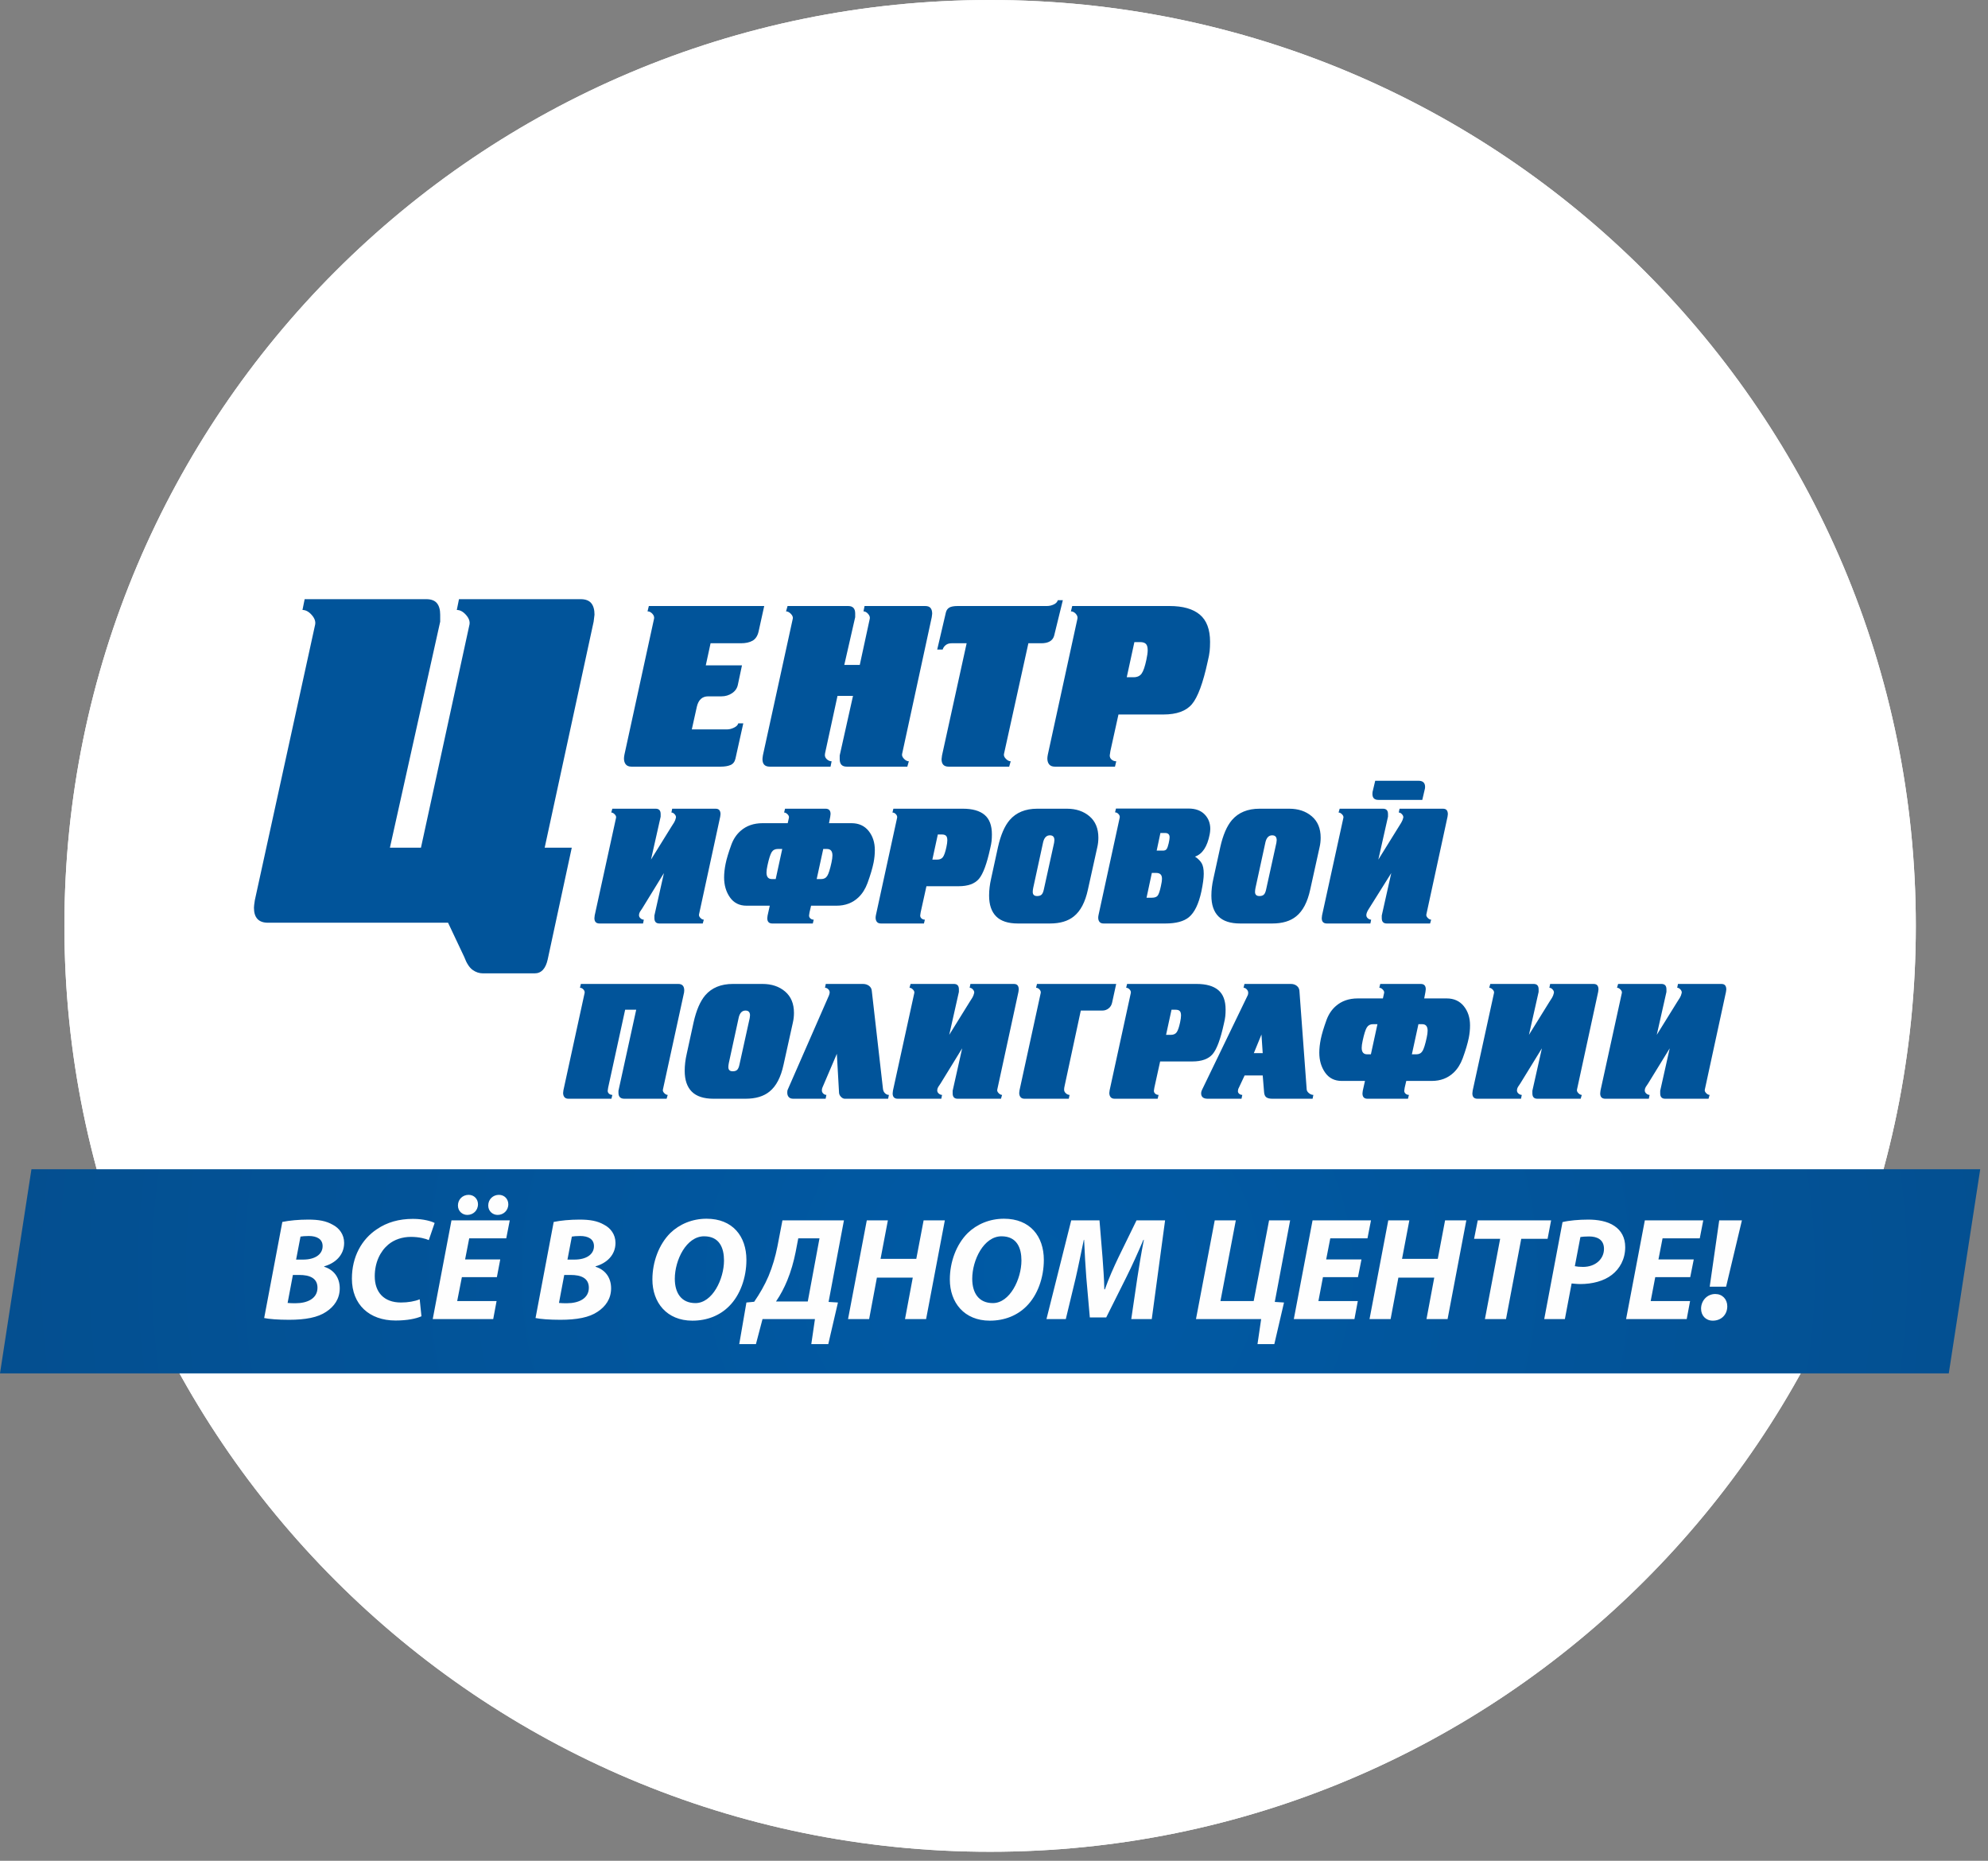 <svg width="156" height="146" viewBox="0 0 156 146" fill="none" xmlns="http://www.w3.org/2000/svg">
<rect x="0" y="0" width="156" height="146" fill="#808080" stroke="none"/>
<path d="M77.695 145.292C117.813 145.292 150.336 112.767 150.336 72.646C150.336 32.525 117.813 0 77.695 0C37.577 0 5.054 32.525 5.054 72.646C5.054 112.767 37.577 145.292 77.695 145.292Z" fill="#FEFEFE"/>
<path d="M77.695 145.292C117.813 145.292 150.336 112.767 150.336 72.646C150.336 32.525 117.813 0 77.695 0C37.577 0 5.054 32.525 5.054 72.646C5.054 112.767 37.577 145.292 77.695 145.292Z" fill="white"/>
<path fill-rule="evenodd" clip-rule="evenodd" d="M155.39 91.739H2.467L0 107.755H152.923L155.39 91.739Z" fill="url(#paint0_radial)"/>
<path d="M50.915 47.549H59.969L59.525 49.558C59.445 49.899 59.288 50.136 59.054 50.271C58.819 50.404 58.514 50.471 58.138 50.471H55.759L55.383 52.206H58.223L57.898 53.74C57.841 54.008 57.69 54.224 57.445 54.389C57.2 54.553 56.923 54.636 56.615 54.636H55.57C55.103 54.636 54.806 54.91 54.68 55.458L54.287 57.229H57.06C57.231 57.229 57.411 57.184 57.599 57.092C57.787 57.001 57.898 56.888 57.933 56.754H58.327L57.71 59.531C57.653 59.774 57.524 59.939 57.325 60.024C57.126 60.109 56.872 60.152 56.563 60.152H49.545C49.352 60.152 49.206 60.094 49.109 59.979C49.012 59.863 48.964 59.707 48.964 59.512C48.964 59.44 48.975 59.342 48.998 59.22L51.326 48.535C51.349 48.401 51.303 48.273 51.189 48.151C51.075 48.03 50.949 47.969 50.812 47.969L50.915 47.549ZM66.936 54.599H65.72L64.745 59.093L64.728 59.238C64.728 59.373 64.785 59.488 64.899 59.586C65.013 59.683 65.133 59.731 65.258 59.731L65.173 60.152H60.398C60.021 60.152 59.832 59.956 59.832 59.567C59.832 59.506 59.844 59.403 59.867 59.257L62.212 48.535C62.235 48.414 62.183 48.289 62.058 48.16C61.932 48.033 61.807 47.969 61.681 47.969L61.801 47.549H66.559C66.925 47.549 67.107 47.743 67.107 48.133C67.107 48.182 67.107 48.279 67.107 48.425L66.252 52.17H67.467L68.254 48.535C68.276 48.414 68.231 48.289 68.117 48.16C68.003 48.033 67.883 47.969 67.758 47.969L67.843 47.549H72.602C72.795 47.549 72.936 47.6 73.021 47.704C73.107 47.808 73.149 47.957 73.149 48.151L73.115 48.425L70.787 59.165C70.764 59.287 70.816 59.412 70.941 59.54C71.067 59.668 71.192 59.731 71.318 59.731L71.198 60.152H66.439C66.075 60.152 65.892 59.956 65.892 59.567C65.892 59.518 65.892 59.422 65.892 59.275L66.936 54.599ZM75.151 47.549H82.153C82.335 47.549 82.512 47.509 82.683 47.43C82.854 47.351 82.963 47.238 83.008 47.092H83.402L82.717 49.887C82.603 50.276 82.266 50.471 81.707 50.471H80.698L78.781 59.165C78.757 59.287 78.809 59.412 78.935 59.54C79.06 59.668 79.186 59.731 79.311 59.731L79.191 60.152H74.433C74.068 60.152 73.885 59.956 73.885 59.567C73.885 59.518 73.897 59.422 73.92 59.275L75.853 50.471H74.672C74.49 50.471 74.338 50.517 74.219 50.608C74.099 50.7 74.016 50.818 73.971 50.964H73.544L74.227 48.042C74.273 47.871 74.364 47.746 74.501 47.667C74.638 47.589 74.855 47.549 75.151 47.549ZM84.138 47.549H91.772C92.822 47.549 93.615 47.774 94.151 48.224C94.687 48.675 94.955 49.388 94.955 50.362C94.955 50.629 94.944 50.873 94.922 51.092C94.898 51.312 94.848 51.585 94.767 51.914C94.402 53.595 93.991 54.706 93.535 55.247C93.079 55.79 92.331 56.06 91.293 56.06H87.767L87.133 58.928L87.082 59.275C87.082 59.409 87.133 59.518 87.236 59.604C87.339 59.689 87.459 59.731 87.595 59.731L87.493 60.152H82.769C82.574 60.152 82.429 60.094 82.332 59.979C82.235 59.863 82.187 59.707 82.187 59.512C82.187 59.44 82.198 59.342 82.221 59.22L84.549 48.535C84.572 48.401 84.526 48.273 84.412 48.151C84.298 48.03 84.172 47.969 84.035 47.969L84.138 47.549ZM89.016 50.38L88.417 53.137H88.948C89.233 53.137 89.444 53.044 89.581 52.855C89.718 52.666 89.843 52.304 89.957 51.768C90.025 51.451 90.06 51.202 90.06 51.019C90.06 50.775 90.012 50.608 89.915 50.517C89.818 50.426 89.672 50.38 89.478 50.38H89.016Z" fill="#01549A"/>
<path d="M131.024 82.252L129.324 85.019C129.226 85.159 129.165 85.25 129.14 85.293C129.091 85.381 129.066 85.468 129.066 85.555C129.066 85.65 129.107 85.733 129.189 85.803C129.271 85.872 129.356 85.907 129.445 85.907L129.385 86.208H125.972C125.703 86.208 125.568 86.068 125.568 85.79C125.568 85.747 125.576 85.672 125.592 85.568L127.269 77.906C127.285 77.819 127.249 77.729 127.158 77.638C127.069 77.546 126.979 77.501 126.889 77.501L126.975 77.201H130.375C130.637 77.201 130.767 77.34 130.767 77.618C130.767 77.653 130.767 77.723 130.767 77.827L130.008 81.195L131.611 78.611C131.684 78.497 131.753 78.389 131.819 78.285C131.884 78.18 131.933 78.053 131.965 77.906C131.982 77.819 131.949 77.729 131.868 77.638C131.786 77.546 131.701 77.501 131.611 77.501L131.672 77.201H135.073C135.211 77.201 135.311 77.237 135.372 77.311C135.433 77.386 135.464 77.492 135.464 77.632L135.439 77.827L133.776 85.502C133.759 85.589 133.796 85.678 133.886 85.77C133.976 85.862 134.066 85.907 134.155 85.907L134.07 86.208H130.669C130.408 86.208 130.278 86.068 130.278 85.79C130.278 85.755 130.278 85.685 130.278 85.581L131.024 82.252ZM120.994 82.252L119.293 85.019C119.196 85.159 119.135 85.25 119.109 85.293C119.061 85.381 119.036 85.468 119.036 85.555C119.036 85.65 119.077 85.733 119.158 85.803C119.24 85.872 119.326 85.907 119.416 85.907L119.354 86.208H115.941C115.672 86.208 115.538 86.068 115.538 85.79C115.538 85.747 115.546 85.672 115.562 85.568L117.237 77.906C117.254 77.819 117.218 77.729 117.128 77.638C117.038 77.546 116.948 77.501 116.859 77.501L116.945 77.201H120.345C120.607 77.201 120.737 77.34 120.737 77.618C120.737 77.653 120.737 77.723 120.737 77.827L119.978 81.195L121.58 78.611C121.654 78.497 121.723 78.389 121.789 78.285C121.853 78.18 121.903 78.053 121.935 77.906C121.952 77.819 121.92 77.729 121.837 77.638C121.756 77.546 121.67 77.501 121.58 77.501L121.642 77.201H125.042C125.181 77.201 125.281 77.237 125.342 77.311C125.403 77.386 125.434 77.492 125.434 77.632L125.409 77.827L123.745 85.502C123.729 85.589 123.766 85.678 123.856 85.77C123.945 85.862 124.035 85.907 124.124 85.907L124.039 86.208H120.639C120.377 86.208 120.247 86.068 120.247 85.79C120.247 85.755 120.247 85.685 120.247 85.581L120.994 82.252ZM107.575 82.722L108.089 80.359H107.734C107.522 80.359 107.363 80.444 107.257 80.614C107.151 80.784 107.041 81.134 106.927 81.665C106.878 81.891 106.853 82.074 106.853 82.213C106.853 82.553 106.996 82.722 107.281 82.722H107.575ZM111.305 80.359L110.791 82.722H111.147C111.358 82.722 111.517 82.638 111.624 82.467C111.729 82.298 111.839 81.948 111.954 81.417C112.003 81.191 112.027 81.008 112.027 80.869C112.027 80.529 111.885 80.359 111.599 80.359H111.305ZM106.938 85.581L107.11 84.811H105.287C104.725 84.811 104.29 84.593 103.985 84.158C103.679 83.722 103.526 83.201 103.526 82.592C103.526 82.27 103.565 81.915 103.643 81.528C103.721 81.141 103.873 80.634 104.101 80.007C104.264 79.571 104.505 79.216 104.823 78.937C105.279 78.536 105.854 78.337 106.548 78.337H108.517L108.614 77.906C108.631 77.819 108.594 77.729 108.504 77.638C108.415 77.546 108.325 77.501 108.235 77.501L108.309 77.201H111.489C111.751 77.201 111.881 77.34 111.881 77.618C111.881 77.653 111.872 77.723 111.856 77.827L111.759 78.337H113.52C114.09 78.337 114.538 78.539 114.865 78.943C115.191 79.348 115.355 79.85 115.355 80.451C115.355 80.773 115.322 81.1 115.257 81.43C115.167 81.874 115.008 82.409 114.779 83.036C114.608 83.497 114.372 83.871 114.07 84.158C113.614 84.593 113.039 84.811 112.345 84.811H110.351L110.229 85.333L110.193 85.581C110.193 85.677 110.229 85.755 110.302 85.817C110.375 85.877 110.461 85.907 110.559 85.907L110.486 86.208H107.306C107.044 86.208 106.914 86.068 106.914 85.79C106.914 85.755 106.922 85.685 106.938 85.581ZM98.988 81.169L98.389 82.631H99.086L98.988 81.169ZM103 86.208H99.844C99.632 86.208 99.475 86.17 99.373 86.097C99.271 86.023 99.212 85.894 99.196 85.712L99.086 84.38H97.667L97.165 85.45C97.157 85.477 97.153 85.498 97.153 85.515C97.153 85.533 97.149 85.568 97.141 85.62C97.141 85.699 97.175 85.766 97.245 85.823C97.314 85.879 97.394 85.907 97.484 85.907L97.422 86.208H94.768C94.425 86.208 94.254 86.064 94.254 85.777C94.254 85.699 94.274 85.616 94.315 85.529L97.911 78.088C97.936 78.036 97.948 77.971 97.948 77.892C97.948 77.797 97.909 77.707 97.832 77.625C97.755 77.543 97.671 77.501 97.581 77.501L97.654 77.201H101.299C101.487 77.201 101.646 77.255 101.777 77.364C101.908 77.473 101.973 77.627 101.973 77.827L102.535 85.45C102.535 85.563 102.592 85.668 102.707 85.764C102.821 85.86 102.938 85.907 103.061 85.907L103 86.208ZM91.93 79.225L91.502 81.195H91.881C92.085 81.195 92.236 81.127 92.334 80.993C92.432 80.858 92.522 80.599 92.603 80.216C92.652 79.99 92.676 79.812 92.676 79.681C92.676 79.507 92.641 79.387 92.572 79.322C92.503 79.257 92.399 79.225 92.261 79.225H91.93ZM88.444 77.201H93.9C94.65 77.201 95.217 77.362 95.6 77.684C95.983 78.006 96.174 78.515 96.174 79.211C96.174 79.402 96.167 79.577 96.15 79.733C96.134 79.89 96.097 80.086 96.04 80.32C95.779 81.521 95.485 82.316 95.16 82.703C94.833 83.09 94.299 83.283 93.557 83.283H91.037L90.585 85.333L90.547 85.581C90.547 85.677 90.585 85.755 90.658 85.817C90.731 85.877 90.817 85.907 90.915 85.907L90.842 86.208H87.465C87.326 86.208 87.223 86.166 87.153 86.084C87.084 86.001 87.049 85.89 87.049 85.751C87.049 85.699 87.058 85.629 87.074 85.542L88.737 77.906C88.754 77.81 88.721 77.719 88.64 77.632C88.558 77.544 88.468 77.501 88.37 77.501L88.444 77.201ZM84.811 79.29L83.539 85.215C83.514 85.311 83.502 85.407 83.502 85.502C83.502 85.608 83.549 85.701 83.643 85.784C83.736 85.867 83.832 85.907 83.93 85.907L83.869 86.208H80.395C80.257 86.208 80.153 86.166 80.084 86.084C80.014 86.001 79.979 85.89 79.979 85.751C79.979 85.699 79.988 85.629 80.003 85.542L81.667 77.906C81.683 77.81 81.651 77.719 81.569 77.632C81.487 77.544 81.398 77.501 81.3 77.501L81.374 77.201H87.588L87.269 78.663C87.229 78.854 87.137 79.007 86.994 79.12C86.851 79.233 86.686 79.29 86.499 79.29H84.811ZM75.502 82.252L73.802 85.019C73.704 85.159 73.643 85.25 73.618 85.293C73.57 85.381 73.545 85.468 73.545 85.555C73.545 85.65 73.586 85.733 73.667 85.803C73.749 85.872 73.834 85.907 73.925 85.907L73.864 86.208H70.451C70.181 86.208 70.047 86.068 70.047 85.79C70.047 85.747 70.055 85.672 70.071 85.568L71.747 77.906C71.764 77.819 71.727 77.729 71.637 77.638C71.547 77.546 71.458 77.501 71.368 77.501L71.454 77.201H74.855C75.115 77.201 75.245 77.34 75.245 77.618C75.245 77.653 75.245 77.723 75.245 77.827L74.487 81.195L76.089 78.611C76.163 78.497 76.232 78.389 76.297 78.285C76.363 78.18 76.412 78.053 76.445 77.906C76.461 77.819 76.428 77.729 76.347 77.638C76.265 77.546 76.179 77.501 76.089 77.501L76.151 77.201H79.551C79.69 77.201 79.79 77.237 79.85 77.311C79.912 77.386 79.942 77.492 79.942 77.632L79.918 77.827L78.254 85.502C78.238 85.589 78.275 85.678 78.365 85.77C78.454 85.862 78.544 85.907 78.634 85.907L78.548 86.208H75.148C74.887 86.208 74.756 86.068 74.756 85.79C74.756 85.755 74.756 85.685 74.756 85.581L75.502 82.252ZM68.408 77.723L69.288 85.438C69.305 85.576 69.357 85.69 69.448 85.777C69.537 85.864 69.639 85.907 69.753 85.907L69.692 86.208H66.291C66.185 86.208 66.084 86.155 65.985 86.051C65.887 85.946 65.839 85.833 65.839 85.712L65.668 82.683L64.53 85.346C64.505 85.407 64.493 85.477 64.493 85.555C64.493 85.65 64.53 85.733 64.603 85.803C64.677 85.872 64.758 85.907 64.848 85.907L64.787 86.208H62.242C62.087 86.208 61.971 86.163 61.894 86.077C61.817 85.99 61.778 85.877 61.778 85.737C61.778 85.633 61.786 85.561 61.802 85.522C61.819 85.483 61.831 85.455 61.839 85.438L65.044 78.115C65.085 78.011 65.105 77.928 65.105 77.867C65.105 77.771 65.066 77.686 64.989 77.612C64.912 77.538 64.828 77.501 64.738 77.501L64.799 77.201H67.71C67.898 77.201 68.057 77.249 68.187 77.344C68.318 77.44 68.391 77.567 68.408 77.723ZM57.974 79.812L57.19 83.414C57.166 83.536 57.154 83.64 57.154 83.728C57.154 83.944 57.268 84.054 57.497 84.054C57.652 84.054 57.768 84.017 57.845 83.943C57.922 83.868 57.982 83.736 58.022 83.545L58.83 79.877C58.846 79.772 58.854 79.703 58.854 79.668C58.854 79.415 58.736 79.29 58.499 79.29C58.239 79.29 58.063 79.463 57.974 79.812ZM57.509 77.201H59.833C60.551 77.201 61.142 77.399 61.607 77.795C62.071 78.191 62.303 78.75 62.303 79.472C62.303 79.733 62.275 79.985 62.218 80.229L61.484 83.545C61.272 84.528 60.906 85.228 60.383 85.646C59.926 86.02 59.299 86.208 58.499 86.208H55.992C55.226 86.208 54.657 86.023 54.286 85.653C53.915 85.283 53.729 84.736 53.729 84.014C53.729 83.588 53.782 83.144 53.888 82.683L54.426 80.216C54.639 79.268 54.944 78.558 55.344 78.088C55.857 77.497 56.578 77.201 57.509 77.201ZM49.924 79.225H49.056L47.723 85.333L47.686 85.581C47.686 85.677 47.723 85.755 47.796 85.817C47.87 85.877 47.955 85.907 48.053 85.907L47.98 86.208H44.604C44.466 86.208 44.361 86.166 44.292 86.084C44.223 86.001 44.188 85.89 44.188 85.751C44.188 85.699 44.196 85.629 44.212 85.542L45.876 77.906C45.892 77.81 45.86 77.719 45.778 77.632C45.696 77.544 45.607 77.501 45.509 77.501L45.582 77.201H53.227C53.537 77.201 53.693 77.371 53.693 77.71C53.693 77.779 53.688 77.831 53.68 77.867L52.016 85.502C52 85.589 52.037 85.678 52.127 85.77C52.216 85.862 52.306 85.907 52.396 85.907L52.31 86.208H48.995C48.686 86.208 48.531 86.051 48.531 85.737C48.531 85.668 48.531 85.616 48.531 85.581L49.924 79.225Z" fill="#01549A"/>
<path d="M111.608 62.76H108.159C107.849 62.76 107.695 62.604 107.695 62.289C107.695 62.22 107.698 62.168 107.706 62.134L107.914 61.259H111.303C111.653 61.259 111.828 61.42 111.828 61.742C111.828 61.803 111.824 61.846 111.816 61.872L111.608 62.76ZM109.174 68.503L107.364 71.388C107.267 71.553 107.217 71.693 107.217 71.806C107.217 71.902 107.258 71.984 107.339 72.054C107.421 72.123 107.507 72.158 107.596 72.158L107.535 72.458H104.122C103.853 72.458 103.719 72.319 103.719 72.04C103.719 71.998 103.727 71.923 103.743 71.819L105.419 64.157C105.435 64.07 105.399 63.98 105.308 63.889C105.219 63.798 105.129 63.752 105.039 63.752L105.125 63.452H108.525C108.787 63.452 108.917 63.591 108.917 63.869C108.917 63.904 108.917 63.974 108.917 64.078L108.159 67.446L109.957 64.548C110.03 64.427 110.083 64.296 110.116 64.157C110.132 64.07 110.1 63.98 110.018 63.889C109.937 63.798 109.851 63.752 109.762 63.752L109.823 63.452H113.223C113.362 63.452 113.461 63.488 113.523 63.563C113.583 63.637 113.614 63.743 113.614 63.882L113.59 64.078L111.926 71.754C111.91 71.84 111.947 71.93 112.036 72.021C112.126 72.113 112.216 72.158 112.305 72.158L112.22 72.458H108.82C108.558 72.458 108.428 72.319 108.428 72.04C108.428 72.006 108.428 71.936 108.428 71.832L109.174 68.503ZM99.304 66.063L98.52 69.665C98.496 69.787 98.483 69.891 98.483 69.979C98.483 70.195 98.598 70.305 98.826 70.305C98.981 70.305 99.097 70.268 99.174 70.194C99.252 70.12 99.311 69.987 99.352 69.796L100.159 66.128C100.176 66.023 100.183 65.954 100.183 65.919C100.183 65.666 100.065 65.54 99.829 65.54C99.568 65.54 99.392 65.715 99.304 66.063ZM98.838 63.452H101.162C101.879 63.452 102.471 63.65 102.935 64.046C103.401 64.442 103.633 65.001 103.633 65.723C103.633 65.984 103.605 66.236 103.547 66.48L102.814 69.796C102.601 70.779 102.235 71.479 101.713 71.897C101.256 72.271 100.628 72.458 99.829 72.458H97.321C96.555 72.458 95.986 72.274 95.615 71.904C95.244 71.534 95.058 70.988 95.058 70.265C95.058 69.839 95.112 69.395 95.217 68.934L95.756 66.466C95.968 65.518 96.273 64.809 96.674 64.34C97.187 63.748 97.909 63.452 98.838 63.452ZM90.765 66.741H91.254C91.393 66.741 91.49 66.7 91.547 66.617C91.605 66.534 91.658 66.384 91.707 66.167C91.755 65.949 91.78 65.793 91.78 65.697C91.78 65.471 91.662 65.358 91.425 65.358H91.059L90.765 66.741ZM89.97 70.436H90.386C90.605 70.436 90.759 70.381 90.844 70.272C90.93 70.163 91.013 69.917 91.095 69.534C91.152 69.291 91.181 69.091 91.181 68.934C91.181 68.638 91.03 68.491 90.728 68.491H90.386L89.97 70.436ZM87.572 63.439H93.26C93.806 63.439 94.228 63.591 94.526 63.896C94.824 64.201 94.972 64.583 94.972 65.044C94.972 65.114 94.967 65.192 94.954 65.279C94.942 65.367 94.932 65.431 94.923 65.475C94.736 66.432 94.353 67.011 93.774 67.211C94.01 67.368 94.183 67.54 94.294 67.727C94.404 67.914 94.459 68.19 94.459 68.556C94.459 68.886 94.397 69.347 94.275 69.939C94.063 70.923 93.737 71.597 93.296 71.963C92.897 72.293 92.281 72.458 91.45 72.458H86.593C86.455 72.458 86.351 72.417 86.282 72.335C86.212 72.252 86.178 72.141 86.178 72.002C86.178 71.95 86.186 71.879 86.203 71.793L87.866 64.144C87.882 64.048 87.849 63.956 87.768 63.869C87.687 63.783 87.596 63.739 87.499 63.739L87.572 63.439ZM81.859 66.063L81.077 69.665C81.052 69.787 81.04 69.891 81.04 69.979C81.04 70.195 81.154 70.305 81.382 70.305C81.537 70.305 81.653 70.268 81.732 70.194C81.809 70.12 81.868 69.987 81.909 69.796L82.716 66.128C82.732 66.023 82.74 65.954 82.74 65.919C82.74 65.666 82.622 65.54 82.386 65.54C82.125 65.54 81.949 65.715 81.859 66.063ZM81.395 63.452H83.719C84.437 63.452 85.027 63.65 85.493 64.046C85.957 64.442 86.19 65.001 86.19 65.723C86.19 65.984 86.162 66.236 86.104 66.48L85.37 69.796C85.158 70.779 84.792 71.479 84.27 71.897C83.812 72.271 83.185 72.458 82.386 72.458H79.878C79.112 72.458 78.543 72.274 78.172 71.904C77.801 71.534 77.615 70.988 77.615 70.265C77.615 69.839 77.669 69.395 77.774 68.934L78.312 66.466C78.524 65.518 78.831 64.809 79.23 64.34C79.743 63.748 80.465 63.452 81.395 63.452ZM73.591 65.475L73.163 67.446H73.542C73.746 67.446 73.897 67.379 73.995 67.243C74.092 67.109 74.182 66.85 74.264 66.466C74.313 66.24 74.337 66.063 74.337 65.932C74.337 65.758 74.302 65.638 74.233 65.573C74.164 65.508 74.059 65.475 73.921 65.475H73.591ZM70.105 63.452H75.56C76.31 63.452 76.878 63.613 77.26 63.935C77.644 64.257 77.835 64.766 77.835 65.462C77.835 65.653 77.827 65.827 77.811 65.984C77.794 66.141 77.758 66.337 77.701 66.572C77.439 67.773 77.146 68.566 76.82 68.954C76.494 69.341 75.96 69.534 75.218 69.534H72.698L72.245 71.584L72.209 71.832C72.209 71.928 72.245 72.006 72.319 72.067C72.392 72.127 72.477 72.158 72.576 72.158L72.502 72.458H69.126C68.988 72.458 68.883 72.417 68.814 72.335C68.745 72.252 68.71 72.141 68.71 72.002C68.71 71.95 68.718 71.879 68.735 71.793L70.398 64.157C70.414 64.061 70.381 63.969 70.3 63.882C70.219 63.796 70.129 63.752 70.031 63.752L70.105 63.452ZM60.87 68.973L61.383 66.611H61.029C60.817 66.611 60.657 66.695 60.551 66.865C60.446 67.035 60.336 67.385 60.221 67.916C60.172 68.143 60.148 68.325 60.148 68.464C60.148 68.804 60.291 68.973 60.576 68.973H60.87ZM64.601 66.611L64.086 68.973H64.441C64.653 68.973 64.812 68.889 64.918 68.718C65.024 68.549 65.135 68.199 65.249 67.668C65.297 67.442 65.322 67.259 65.322 67.12C65.322 66.78 65.179 66.611 64.894 66.611H64.601ZM60.234 71.832L60.405 71.062H58.582C58.02 71.062 57.585 70.844 57.28 70.409C56.974 69.974 56.821 69.452 56.821 68.843C56.821 68.521 56.86 68.166 56.937 67.779C57.014 67.391 57.167 66.885 57.396 66.258C57.558 65.823 57.8 65.466 58.118 65.188C58.574 64.787 59.149 64.588 59.842 64.588H61.812L61.909 64.157C61.925 64.07 61.889 63.98 61.799 63.889C61.709 63.798 61.62 63.752 61.53 63.752L61.603 63.452H64.784C65.045 63.452 65.175 63.591 65.175 63.869C65.175 63.904 65.167 63.974 65.15 64.078L65.053 64.588H66.814C67.385 64.588 67.834 64.79 68.16 65.194C68.486 65.599 68.649 66.101 68.649 66.702C68.649 67.024 68.616 67.35 68.551 67.681C68.461 68.125 68.303 68.66 68.074 69.287C67.903 69.747 67.667 70.122 67.364 70.409C66.908 70.844 66.333 71.062 65.64 71.062H63.646L63.524 71.584L63.487 71.832C63.487 71.928 63.524 72.006 63.597 72.067C63.67 72.127 63.756 72.158 63.854 72.158L63.781 72.458H60.601C60.339 72.458 60.209 72.319 60.209 72.04C60.209 72.006 60.217 71.936 60.234 71.832ZM52.099 68.503L50.399 71.27C50.301 71.41 50.24 71.501 50.215 71.545C50.167 71.632 50.142 71.718 50.142 71.806C50.142 71.902 50.183 71.984 50.264 72.054C50.346 72.123 50.431 72.158 50.522 72.158L50.46 72.458H47.048C46.778 72.458 46.644 72.319 46.644 72.04C46.644 71.998 46.652 71.923 46.668 71.819L48.344 64.157C48.36 64.07 48.324 63.98 48.234 63.889C48.144 63.798 48.054 63.752 47.965 63.752L48.05 63.452H51.451C51.712 63.452 51.842 63.591 51.842 63.869C51.842 63.904 51.842 63.974 51.842 64.078L51.084 67.446L52.686 64.862C52.76 64.748 52.829 64.64 52.894 64.536C52.959 64.431 53.009 64.304 53.041 64.157C53.058 64.07 53.025 63.98 52.944 63.889C52.862 63.798 52.776 63.752 52.686 63.752L52.747 63.452H56.148C56.287 63.452 56.387 63.488 56.447 63.563C56.509 63.637 56.539 63.743 56.539 63.882L56.515 64.078L54.851 71.754C54.835 71.84 54.873 71.93 54.962 72.021C55.051 72.113 55.141 72.158 55.23 72.158L55.145 72.458H51.745C51.483 72.458 51.352 72.319 51.352 72.04C51.352 72.006 51.352 71.936 51.352 71.832L52.099 68.503Z" fill="#01549A"/>
<path d="M30.597 66.511H33.033L36.841 48.999C36.886 48.753 36.795 48.502 36.566 48.244C36.337 47.987 36.097 47.858 35.846 47.858L36.017 47.011H45.554C45.942 47.011 46.223 47.116 46.395 47.325C46.566 47.533 46.651 47.833 46.651 48.227L46.583 48.778L42.741 66.511H44.867L42.981 75.267C42.821 76.003 42.477 76.371 41.952 76.371H37.904C37.607 76.371 37.332 76.279 37.08 76.095C36.829 75.911 36.612 75.574 36.429 75.083L35.16 72.398H21.026C20.294 72.398 19.928 72.005 19.928 71.22C19.928 71.122 19.951 70.926 19.997 70.632L24.731 48.999C24.776 48.753 24.685 48.502 24.456 48.244C24.228 47.987 23.987 47.858 23.736 47.858L23.907 47.011H33.444C33.833 47.011 34.113 47.116 34.285 47.325C34.456 47.533 34.542 47.833 34.542 48.227V48.778L30.597 66.511Z" fill="#01549A"/>
<path d="M20.73 103.414C21.11 103.495 21.811 103.552 22.684 103.552C23.971 103.552 24.948 103.368 25.603 102.92C26.212 102.518 26.66 101.92 26.66 101.081C26.66 100.231 26.189 99.622 25.442 99.392V99.357C26.293 99.116 27.005 98.495 27.005 97.519C27.005 96.863 26.626 96.358 26.109 96.093C25.591 95.795 25.006 95.691 24.189 95.691C23.431 95.691 22.707 95.76 22.155 95.875L20.73 103.414ZM23.581 97.024C23.707 97.001 23.948 96.978 24.235 96.978C24.867 96.978 25.316 97.22 25.316 97.771C25.316 98.438 24.695 98.829 23.787 98.829H23.236L23.581 97.024ZM22.983 100.035H23.5C24.27 100.035 24.913 100.265 24.913 101.035C24.913 101.897 24.098 102.253 23.201 102.253C22.96 102.253 22.765 102.253 22.569 102.23L22.983 100.035ZM32.934 101.943C32.555 102.104 32.015 102.196 31.464 102.196C30.108 102.196 29.407 101.369 29.407 100.139C29.407 99.059 29.832 98.185 30.475 97.645C30.946 97.254 31.578 97.047 32.245 97.047C32.911 97.047 33.429 97.197 33.647 97.3L34.106 95.956C33.877 95.829 33.245 95.634 32.406 95.634C31.314 95.634 30.372 95.898 29.567 96.45C28.395 97.231 27.614 98.587 27.614 100.323C27.614 102.357 28.981 103.609 31.038 103.609C31.969 103.609 32.659 103.46 33.072 103.276L32.934 101.943ZM39.255 98.817H36.497L36.819 97.162H39.726L40.002 95.749H35.428L33.957 103.495H38.703L38.967 102.081H35.876L36.244 100.208H38.99L39.255 98.817ZM36.669 95.324C37.117 95.324 37.508 94.99 37.508 94.485C37.508 94.082 37.209 93.749 36.773 93.749C36.313 93.749 35.934 94.094 35.934 94.588C35.934 95.036 36.29 95.324 36.669 95.324ZM39.048 95.324C39.496 95.324 39.887 94.99 39.887 94.485C39.887 94.082 39.588 93.749 39.151 93.749C38.692 93.749 38.312 94.094 38.312 94.588C38.312 95.036 38.669 95.324 39.048 95.324ZM42.024 103.414C42.403 103.495 43.104 103.552 43.978 103.552C45.265 103.552 46.241 103.368 46.896 102.92C47.506 102.518 47.954 101.92 47.954 101.081C47.954 100.231 47.483 99.622 46.736 99.392V99.357C47.586 99.116 48.298 98.495 48.298 97.519C48.298 96.863 47.919 96.358 47.402 96.093C46.885 95.795 46.299 95.691 45.483 95.691C44.725 95.691 44.001 95.76 43.449 95.875L42.024 103.414ZM44.874 97.024C45.001 97.001 45.242 96.978 45.529 96.978C46.161 96.978 46.609 97.22 46.609 97.771C46.609 98.438 45.989 98.829 45.081 98.829H44.529L44.874 97.024ZM44.276 100.035H44.794C45.564 100.035 46.207 100.265 46.207 101.035C46.207 101.897 45.391 102.253 44.495 102.253C44.254 102.253 44.058 102.253 43.863 102.23L44.276 100.035ZM54.331 103.621C55.504 103.621 56.492 103.207 57.204 102.495C58.078 101.633 58.572 100.254 58.572 98.852C58.572 97.001 57.492 95.622 55.446 95.622C54.32 95.622 53.32 96.047 52.596 96.749C51.712 97.633 51.194 99.001 51.194 100.392C51.194 102.196 52.32 103.621 54.331 103.621ZM54.573 102.242C53.447 102.242 52.953 101.426 52.953 100.334C52.953 98.863 53.86 97.001 55.251 97.001C56.469 97.001 56.813 97.932 56.813 98.897C56.813 100.357 55.906 102.242 54.573 102.242ZM61.399 95.749L61.008 97.783C60.847 98.599 60.617 99.38 60.307 100.127C60.008 100.828 59.617 101.506 59.181 102.138L58.572 102.196L58.009 105.46H59.319L59.836 103.495H63.95L63.663 105.46H64.996L65.754 102.196L65.019 102.15L66.225 95.749H61.399ZM62.64 97.162H64.306L63.387 102.116H60.893C61.249 101.598 61.537 101.047 61.778 100.46C62.065 99.76 62.284 98.99 62.433 98.243L62.64 97.162ZM68.018 95.749L66.547 103.495H68.202L68.811 100.242H71.626L71.017 103.495H72.672L74.143 95.749H72.477L71.902 98.771H69.098L69.673 95.749H68.018ZM77.671 103.621C78.843 103.621 79.831 103.207 80.543 102.495C81.417 101.633 81.911 100.254 81.911 98.852C81.911 97.001 80.831 95.622 78.785 95.622C77.659 95.622 76.659 96.047 75.935 96.749C75.05 97.633 74.534 99.001 74.534 100.392C74.534 102.196 75.66 103.621 77.671 103.621ZM77.912 102.242C76.786 102.242 76.292 101.426 76.292 100.334C76.292 98.863 77.199 97.001 78.59 97.001C79.808 97.001 80.153 97.932 80.153 98.897C80.153 100.357 79.245 102.242 77.912 102.242ZM90.38 103.495L91.426 95.749H89.185L87.748 98.691C87.415 99.392 87.001 100.3 86.703 101.162H86.657C86.645 100.3 86.565 99.415 86.519 98.691L86.278 95.749H84.06L82.118 103.495H83.635L84.404 100.3C84.6 99.461 84.83 98.3 85.048 97.277H85.071C85.117 98.311 85.174 99.38 85.243 100.231L85.519 103.368H86.806L88.392 100.196C88.817 99.346 89.3 98.277 89.725 97.277H89.76C89.541 98.392 89.369 99.461 89.242 100.3L88.771 103.495H90.38ZM95.321 95.749L93.85 103.495H98.964L98.677 105.46H99.998L100.757 102.196L100.033 102.15L101.239 95.749H99.585L98.378 102.081H95.77L96.976 95.749H95.321ZM106.836 98.817H104.066L104.388 97.162H107.307L107.583 95.749H102.998L101.527 103.495H106.284L106.548 102.081H103.457L103.813 100.208H106.56L106.836 98.817ZM108.939 95.749L107.468 103.495H109.123L109.732 100.242H112.547L111.938 103.495H113.593L115.064 95.749H113.397L112.823 98.771H110.019L110.593 95.749H108.939ZM116.523 103.495H118.178L119.373 97.197H121.441L121.717 95.749H115.96L115.673 97.197H117.718L116.523 103.495ZM121.177 103.495H122.797L123.326 100.702C123.498 100.713 123.728 100.748 124.004 100.748C124.946 100.748 125.854 100.518 126.486 100.024C127.084 99.564 127.532 98.817 127.532 97.852C127.532 97.105 127.221 96.553 126.693 96.197C126.13 95.806 125.337 95.691 124.636 95.691C123.889 95.691 123.119 95.76 122.613 95.887L121.177 103.495ZM124.015 97.059C124.153 97.036 124.383 97.013 124.693 97.013C125.325 97.013 125.866 97.254 125.866 97.99C125.866 98.771 125.211 99.403 124.222 99.403C123.935 99.403 123.751 99.38 123.579 99.346L124.015 97.059ZM132.91 98.817H130.14L130.462 97.162H133.381L133.657 95.749H129.072L127.601 103.495H132.358L132.622 102.081H129.531L129.888 100.208H132.634L132.91 98.817ZM135.449 100.955L136.69 95.749H134.909L134.162 100.955H135.449ZM134.404 103.621C135.07 103.621 135.541 103.15 135.541 102.495C135.541 101.932 135.151 101.529 134.599 101.529C133.944 101.529 133.484 102.069 133.484 102.679C133.484 103.219 133.852 103.621 134.404 103.621Z" fill="#FEFEFE"/>
<defs>
<radialGradient id="paint0_radial" cx="0" cy="0" r="1" gradientUnits="userSpaceOnUse" gradientTransform="translate(80.812 99.75) scale(87.71 77.873)">
<stop stop-color="#005AA5"/>
<stop offset="1" stop-color="#044E8E"/>
</radialGradient>
</defs>
</svg>
